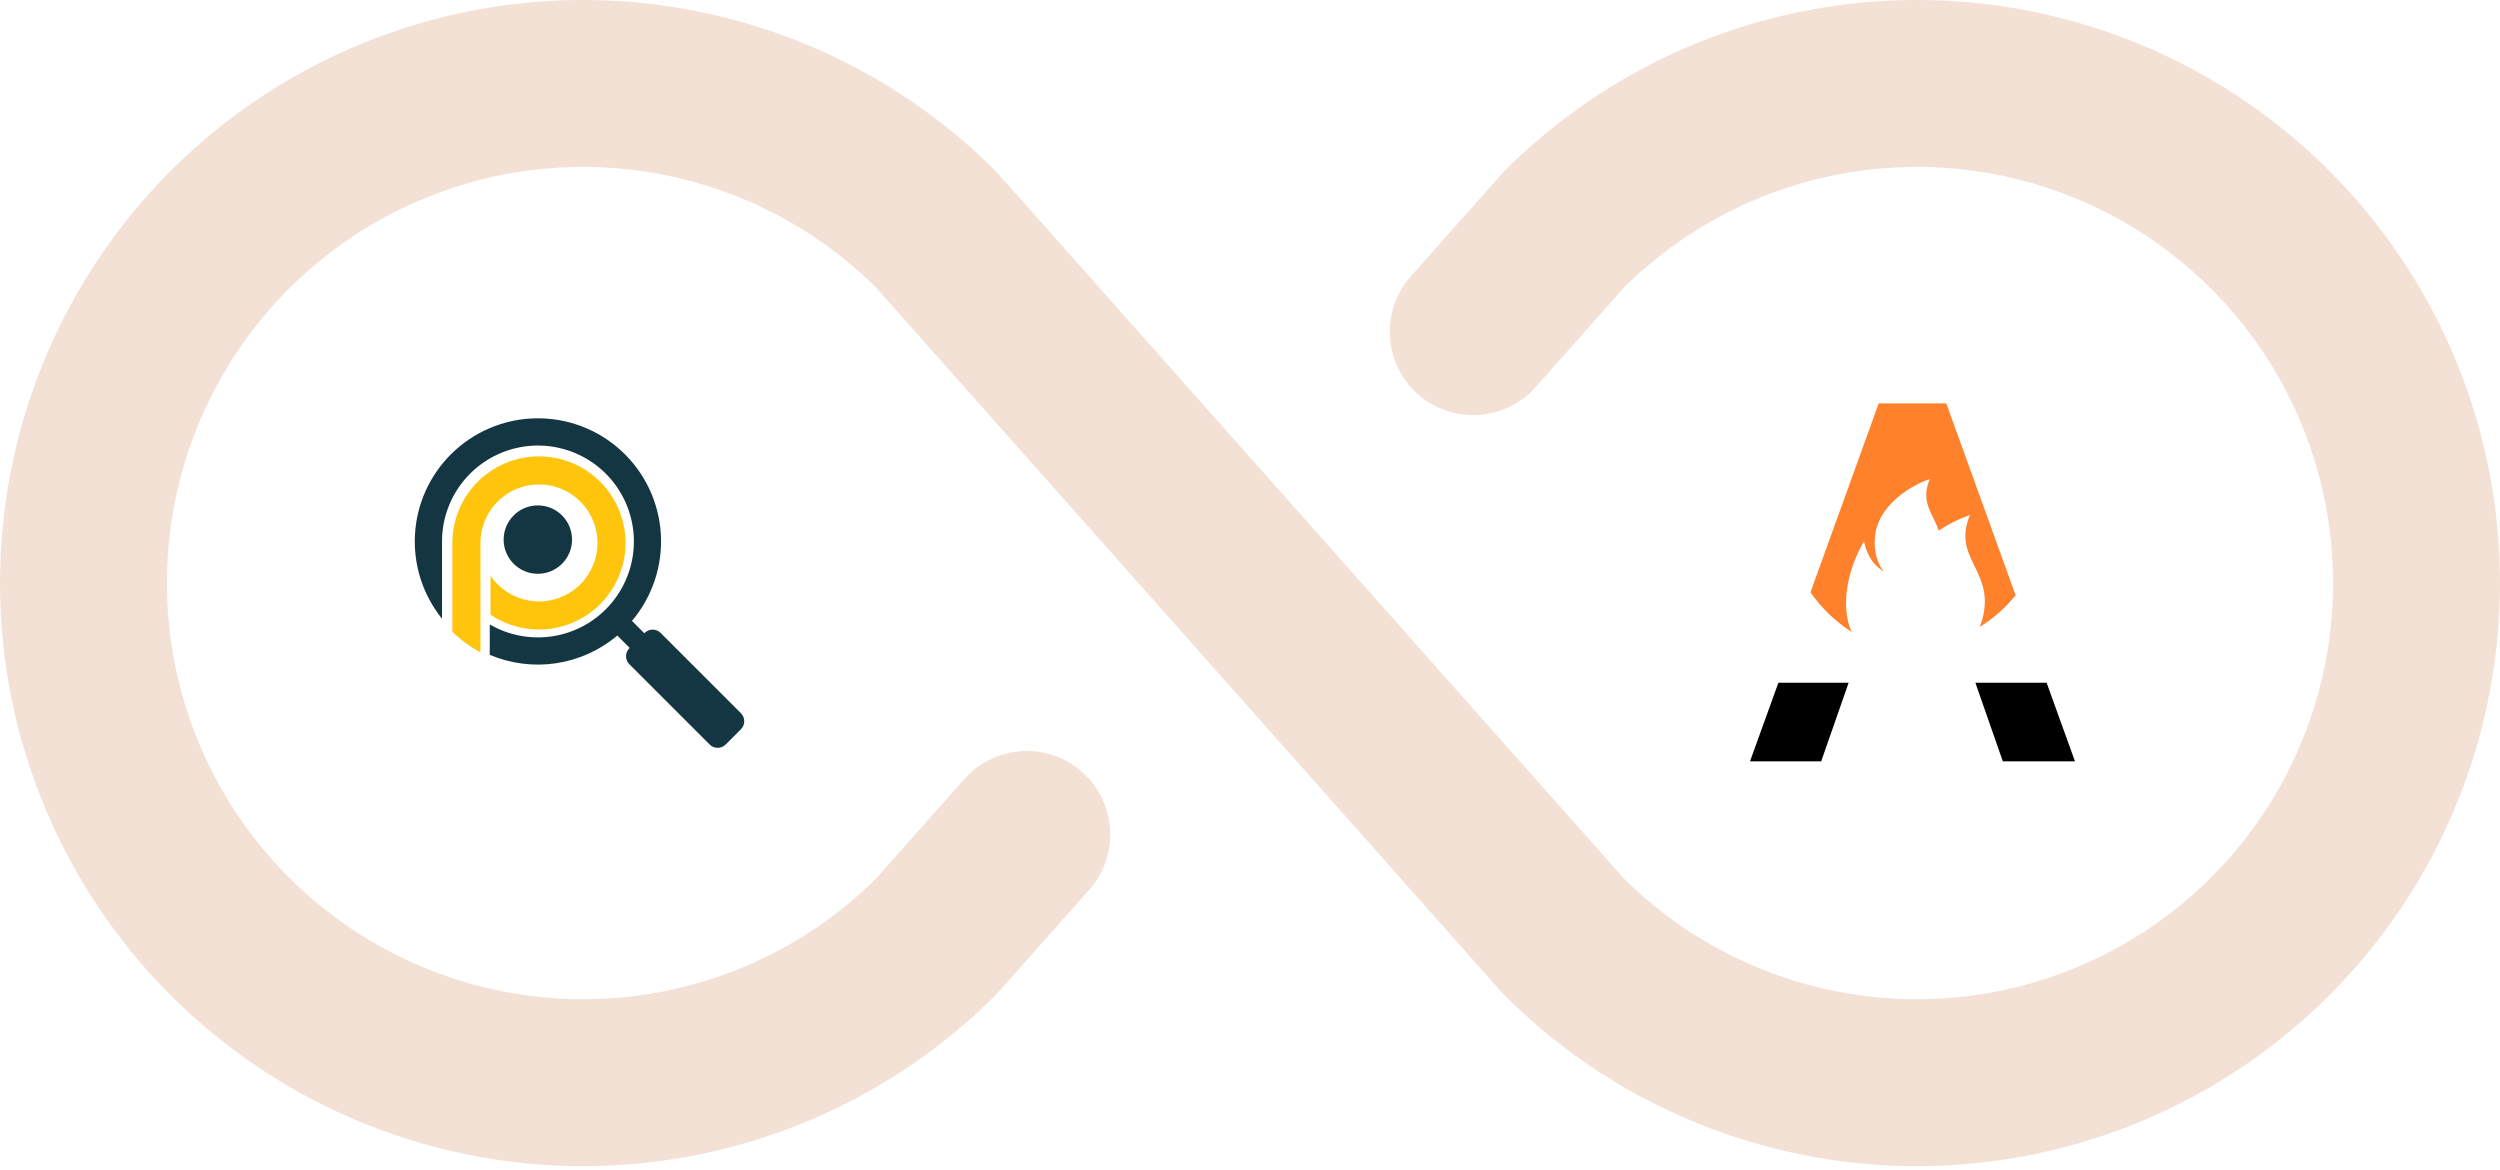 <svg width="440" height="206" viewBox="0 0 440 206" fill="none" xmlns="http://www.w3.org/2000/svg">
<path fill-rule="evenodd" clip-rule="evenodd" d="M116.862 30.771C102.657 27.954 87.936 29.413 74.559 34.96C61.183 40.508 49.751 49.897 41.708 61.94C33.665 73.982 29.372 88.138 29.372 102.62C29.372 117.101 33.665 131.258 41.708 143.301C49.751 155.344 61.183 164.731 74.559 170.28C87.936 175.827 102.657 177.285 116.862 174.469C130.929 171.681 143.866 164.825 154.068 154.756L169.733 137.112C175.116 131.045 184.4 130.495 190.465 135.879C196.53 141.264 197.083 150.546 191.697 156.611L175.726 174.602C175.531 174.823 175.328 175.038 175.119 175.246C160.761 189.58 142.475 199.336 122.574 203.281C102.672 207.226 82.048 205.183 63.307 197.411C44.566 189.639 28.55 176.486 17.282 159.613C6.014 142.741 0 122.908 0 102.62C0 82.331 6.014 62.498 17.282 45.626C28.55 28.755 44.566 15.6 63.307 7.829C82.048 0.056 102.672 -1.986 122.574 1.959C142.475 5.904 160.761 15.659 175.119 29.993C175.328 30.201 175.531 30.416 175.726 30.636L285.932 154.756C296.135 164.825 309.071 171.681 323.138 174.469C337.343 177.285 352.064 175.827 365.44 170.28C378.818 164.731 390.25 155.344 398.293 143.301C406.336 131.258 410.628 117.101 410.628 102.62C410.628 88.138 406.336 73.982 398.293 61.94C390.25 49.897 378.818 40.508 365.44 34.96C352.064 29.413 337.343 27.954 323.138 30.771C309.072 33.559 296.135 40.414 285.932 50.483L270.268 68.127C264.884 74.194 255.601 74.745 249.536 69.361C243.47 63.975 242.918 54.694 248.304 48.628L264.275 30.637C264.47 30.416 264.673 30.201 264.881 29.993C279.24 15.659 297.526 5.904 317.427 1.959C337.328 -1.986 357.952 0.056 376.693 7.829C395.434 15.6 411.451 28.755 422.718 45.626C433.987 62.498 440.001 82.331 440.001 102.62C440.001 122.908 433.987 142.741 422.718 159.613C411.451 176.486 395.434 189.639 376.693 197.411C357.952 205.183 337.328 207.226 317.427 203.281C297.526 199.336 279.24 189.58 264.881 175.246C264.673 175.038 264.47 174.823 264.275 174.603L154.068 50.483C143.866 40.416 130.929 33.559 116.862 30.771Z" fill="#F4E1D5"/>
<g filter="url(#filter0_d_8687_56536)">
<circle cx="336.5" cy="102.5" r="55.5" fill="white"/>
</g>
<g filter="url(#filter1_d_8687_56536)">
<circle cx="101.5" cy="102.12" r="55.5" fill="white"/>
</g>
<path fill-rule="evenodd" clip-rule="evenodd" d="M84.56 106.799V114.814C82.749 113.845 81.083 112.625 79.613 111.191V95.555C79.614 92.154 80.753 88.852 82.847 86.173C84.942 83.494 87.872 81.592 91.172 80.771C94.472 79.949 97.953 80.254 101.059 81.638C104.166 83.022 106.72 85.405 108.316 88.408C109.912 91.41 110.458 94.861 109.867 98.209C109.275 101.558 107.581 104.613 105.053 106.888C102.525 109.162 99.309 110.527 95.917 110.763C92.524 111 89.15 110.095 86.33 108.193V101.324C87.712 103.368 89.782 104.847 92.163 105.493C94.543 106.139 97.077 105.91 99.303 104.846C101.529 103.782 103.298 101.954 104.29 99.696C105.282 97.438 105.43 94.898 104.708 92.54C103.985 90.181 102.44 88.161 100.353 86.845C98.266 85.53 95.776 85.007 93.336 85.373C90.897 85.738 88.669 86.966 87.059 88.835C85.449 90.704 84.563 93.088 84.563 95.555L84.56 106.799Z" fill="#FFC50D"/>
<path fill-rule="evenodd" clip-rule="evenodd" d="M79.347 79.973C83.299 76.018 88.627 73.743 94.218 73.625C99.808 73.506 105.228 75.553 109.344 79.337C113.461 83.121 115.955 88.349 116.306 93.929C116.656 99.509 114.836 105.009 111.226 109.278L113.399 111.452L113.458 111.394C113.831 111.022 114.337 110.813 114.864 110.813C115.392 110.813 115.898 111.022 116.271 111.394L130.408 125.531C130.779 125.905 130.987 126.411 130.987 126.938C130.987 127.465 130.779 127.971 130.408 128.345L127.714 131.039C127.34 131.411 126.834 131.62 126.307 131.62C125.78 131.62 125.274 131.411 124.9 131.039L110.764 116.903C110.392 116.529 110.184 116.023 110.184 115.496C110.184 114.969 110.392 114.463 110.764 114.089L110.822 114.031L108.649 111.857C105.586 114.443 101.866 116.129 97.903 116.728C93.939 117.327 89.887 116.815 86.197 115.25V109.897C89.413 111.766 93.158 112.52 96.848 112.042C100.538 111.564 103.966 109.881 106.601 107.254C109.235 104.627 110.928 101.204 111.417 97.516C111.905 93.828 111.162 90.082 109.302 86.86C107.442 83.638 104.57 81.121 101.131 79.699C97.693 78.277 93.882 78.03 90.289 78.998C86.696 79.965 83.524 82.091 81.264 85.047C79.005 88.002 77.785 91.621 77.794 95.341V108.893C74.441 104.729 72.745 99.474 73.031 94.135C73.318 88.797 75.567 83.754 79.347 79.973Z" fill="#143642"/>
<path d="M94.66 100.988C97.984 100.988 100.679 98.294 100.679 94.97C100.679 91.646 97.984 88.952 94.66 88.952C91.335 88.952 88.641 91.646 88.641 94.97C88.641 98.294 91.335 100.988 94.66 100.988Z" fill="#143642"/>
<path d="M325.36 120.159H312.997L308 134H320.531L325.36 120.159Z" fill="black"/>
<path d="M352.499 134H365.199L360.202 120.159H347.666L352.499 134Z" fill="black"/>
<path d="M348.418 110.339C350.831 108.855 352.972 106.968 354.745 104.758L342.546 71H330.649L318.644 104.247C320.576 107.026 323.038 109.396 325.887 111.223C323.749 106.359 325.375 99.781 328.061 95.306C328.71 98.257 330.02 99.597 331.539 100.61C330.516 99.265 329.713 97.229 330.004 94.319C330.485 89.572 335.211 85.849 339.646 84.314C337.922 88.406 340.224 90.38 341.211 93.388C342.92 92.233 344.772 91.304 346.72 90.626C343.528 98.232 350.812 100.232 349.052 108.334C348.902 109.02 348.69 109.691 348.418 110.339Z" fill="#FF812C"/>
<defs>
<filter id="filter0_d_8687_56536" x="236" y="2" width="201" height="201" filterUnits="userSpaceOnUse" color-interpolation-filters="sRGB">
<feFlood flood-opacity="0" result="BackgroundImageFix"/>
<feColorMatrix in="SourceAlpha" type="matrix" values="0 0 0 0 0 0 0 0 0 0 0 0 0 0 0 0 0 0 127 0" result="hardAlpha"/>
<feOffset/>
<feGaussianBlur stdDeviation="22.5"/>
<feComposite in2="hardAlpha" operator="out"/>
<feColorMatrix type="matrix" values="0 0 0 0 0 0 0 0 0 0 0 0 0 0 0 0 0 0 0.03 0"/>
<feBlend mode="normal" in2="BackgroundImageFix" result="effect1_dropShadow_8687_56536"/>
<feBlend mode="normal" in="SourceGraphic" in2="effect1_dropShadow_8687_56536" result="shape"/>
</filter>
<filter id="filter1_d_8687_56536" x="1" y="1.62" width="201" height="201" filterUnits="userSpaceOnUse" color-interpolation-filters="sRGB">
<feFlood flood-opacity="0" result="BackgroundImageFix"/>
<feColorMatrix in="SourceAlpha" type="matrix" values="0 0 0 0 0 0 0 0 0 0 0 0 0 0 0 0 0 0 127 0" result="hardAlpha"/>
<feOffset/>
<feGaussianBlur stdDeviation="22.5"/>
<feComposite in2="hardAlpha" operator="out"/>
<feColorMatrix type="matrix" values="0 0 0 0 0 0 0 0 0 0 0 0 0 0 0 0 0 0 0.03 0"/>
<feBlend mode="normal" in2="BackgroundImageFix" result="effect1_dropShadow_8687_56536"/>
<feBlend mode="normal" in="SourceGraphic" in2="effect1_dropShadow_8687_56536" result="shape"/>
</filter>
</defs>
</svg>

